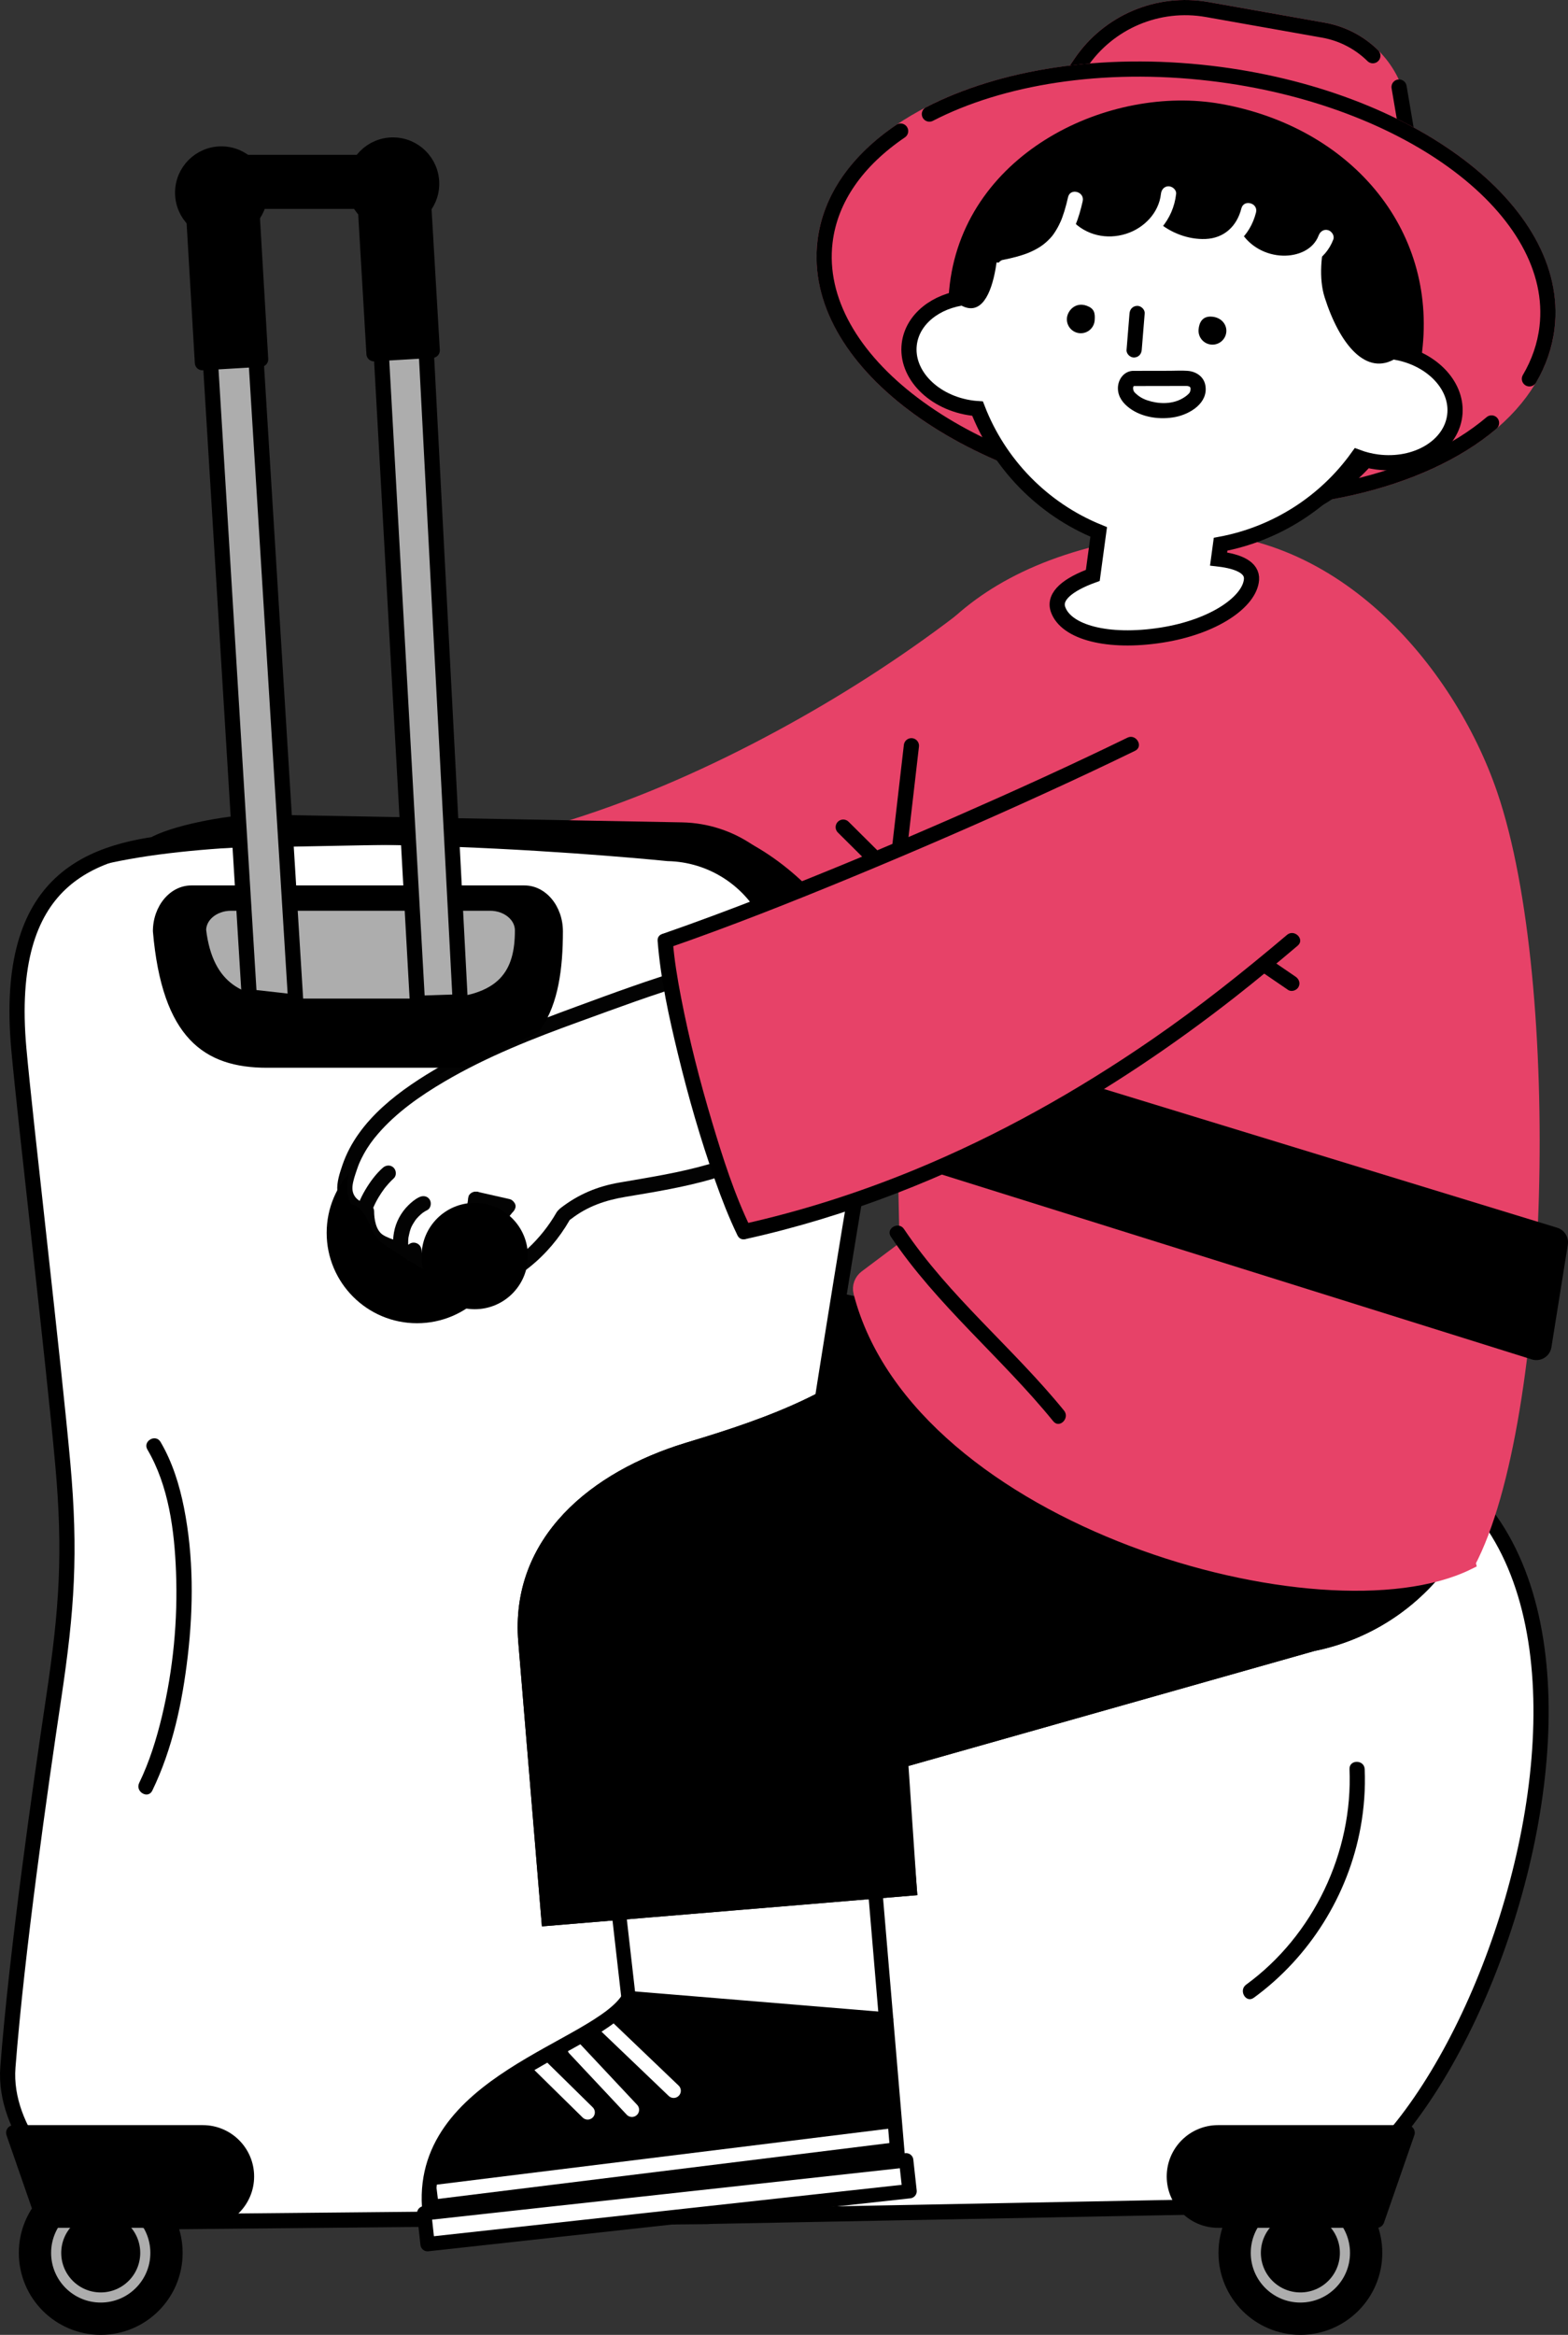 <?xml version="1.0" encoding="UTF-8"?>
<svg id="_レイヤー_2" data-name="レイヤー 2" xmlns="http://www.w3.org/2000/svg" viewBox="0 0 154.885 230.517">
  <rect x="0" y="0" width="154.885" height="230.517" fill="#333333" stroke="none"/>
  <defs>
    <style>
      .cls-1, .cls-2 {
        fill: #adadad;
      }

      .cls-3, .cls-4, .cls-5, .cls-6, .cls-7, .cls-8, .cls-9, .cls-10, .cls-11, .cls-12 {
        stroke-miterlimit: 10;
      }

      .cls-3, .cls-5, .cls-6, .cls-8, .cls-10, .cls-13, .cls-11 {
        fill: none;
      }

      .cls-3, .cls-6, .cls-14, .cls-13, .cls-15 {
        stroke-linecap: round;
      }

      .cls-3, .cls-8 {
        stroke: #fff;
      }

      .cls-3, .cls-8, .cls-13, .cls-15 {
        stroke-width: 1.417px;
      }

      .cls-4 {
        stroke: #e74268;
      }

      .cls-4, .cls-5, .cls-6, .cls-7, .cls-9, .cls-2, .cls-16 {
        stroke-width: 1.5px;
      }

      .cls-4, .cls-17 {
        fill: #e74268;
      }

      .cls-5, .cls-6, .cls-7, .cls-14, .cls-9, .cls-10, .cls-13, .cls-2, .cls-15, .cls-12, .cls-16 {
        stroke: #000;
      }

      .cls-14 {
        stroke-width: 1.5px;
      }

      .cls-14, .cls-13, .cls-2, .cls-15, .cls-16 {
        stroke-linejoin: round;
      }

      .cls-18, .cls-9, .cls-15 {
        fill: #fff;
      }

      .cls-19 {
        opacity: .988;
      }

      .cls-11 {
        stroke: #adadad;
      }
    </style>
  </defs>
  <g id="_レイヤー_12" data-name="レイヤー 12">
    <g>
      <path class="cls-17" d="M109.83,79.784c1.662-8.308-7.38-20.317-17.741-15.832-4.109,1.778-28.038,19.162-47.533,20.27.466,8.201,1.272,15.906,4.353,23.05,10.222.436,26.125-5.504,34.163-9.269,7.182-3.364,21.354-10.19,26.758-18.219Z"/>
      <path class="cls-17" d="M94.489,60.738c-5.625,4.291-11.61,8.114-17.834,11.474-6.478,3.498-13.243,6.516-20.271,8.728-3.693,1.163-7.462,2.095-11.29,2.688-.951.147-.547,1.593.399,1.446,7.022-1.087,13.843-3.294,20.382-6.038,6.834-2.868,13.413-6.337,19.682-10.288,3.326-2.096,6.563-4.331,9.689-6.716.757-.578.011-1.881-.757-1.295h0Z"/>
      <path class="cls-12" d="M140.16,149.679l1.453-9.105-66.772-14.12c-9.685-2.048-19.298,3.772-21.973,13.303l-7.404,26.382,34.39,9.651,3.409-12.148,32.709,3.565c11.519,1.84,22.349-6.008,24.187-17.528Z"/>
      <g>
        <g>
          <circle cx="9.95" cy="222.426" r="8.09"/>
          <circle class="cls-11" cx="9.95" cy="222.426" r="4.402"/>
        </g>
        <g>
          <circle cx="128.45" cy="222.426" r="8.09"/>
          <circle class="cls-11" cx="128.45" cy="222.426" r="4.402"/>
        </g>
        <path class="cls-9" d="M130.313,141.243l-49.342-1.448s3.823-24.417,5.405-32.5c2.463-12.579-10.527-25.358-19.12-25.193l-49.23.944c-9.079.768-17.69,3.603-16.166,20.514.647,7.184,3.416,30.702,4.341,40.957.793,8.803.41,14.375-.887,23.03-1.363,9.1-3.635,25.003-4.533,36.525-.25,3.216,1.101,6.201,2.828,8.654,2.875,4.091,7.665,6.726,13.04,6.623l53.23-.512c.107-.002.21-.018.316-.022l56.301-1.079c19.781,0,44.451-73.347,3.819-76.492Z"/>
        <path d="M10.149,85.362c17.843-4.24,55.783-.345,55.783-.345,4.088.074,7.774,2.477,9.49,6.188l1.371,2.965h4.178l-1.913-4.856c-1.899-4.822-6.514-8.027-11.695-8.123l-41.728-.772c-2.494-.046-8.002.894-10.532,2.152l-4.954,2.792Z"/>
        <path d="M15.103,91.949v-0c0-2.502,1.698-4.53,3.792-4.53h32.916c2.094,0,3.792,2.028,3.792,4.53v0c0,7.439-1.859,13.47-11.275,13.47h-17.95c-6.227,0-10.369-2.944-11.275-13.47Z"/>
        <path class="cls-1" d="M19.862,91.853v-0c0-1.344,1.32-2.434,2.949-2.434h25.601c1.629,0,2.949,1.09,2.949,2.434v0c0,3.997-1.446,7.237-8.769,7.237h-13.961c-4.843,0-8.065-1.582-8.769-7.237Z"/>
        <path class="cls-10" d="M19.862,91.853v-0c0-1.344,1.32-2.434,2.949-2.434h25.601c1.629,0,2.949,1.09,2.949,2.434v0c0,3.997-1.446,7.237-8.769,7.237h-13.961c-4.843,0-8.065-1.582-8.769-7.237Z"/>
        <polygon class="cls-2" points="24.623 98.421 19.862 20.574 24.354 20.31 29.214 98.938 24.623 98.421"/>
        <rect class="cls-14" x="19.469" y="17.942" width="5.763" height="17.715" transform="translate(-1.532 1.356) rotate(-3.36)"/>
        <circle class="cls-16" cx="21.866" cy="19.024" r="3.824"/>
        <polygon class="cls-2" points="41.237 99.053 36.815 19.694 41.307 19.43 45.462 98.913 41.237 99.053"/>
        <rect class="cls-14" x="36.418" y="17.059" width="5.763" height="17.715" transform="translate(-1.451 2.348) rotate(-3.36)"/>
        <circle class="cls-16" cx="38.815" cy="18.14" r="3.824"/>
        <rect x="21.866" y="15.288" width="16.975" height="5.335"/>
      </g>
      <circle cx="41.192" cy="121.717" r="8.924"/>
      <path class="cls-16" d="M4.352,219.199l-3-8.638,18.681-0c2.385-0,4.319,1.934,4.319,4.319v0c0,2.385-1.934,4.319-4.319,4.319l-15.681 0Z"/>
      <path class="cls-16" d="M135.997,219.199l3-8.638-18.681-0c-2.385-0-4.319,1.934-4.319,4.319v0c-0,2.385,1.934,4.319,4.319,4.319l15.681 0Z"/>
      <path d="M14.563,143.118c2.104,3.577,2.668,7.993,2.824,12.07.183,4.779-.276,9.617-1.393,14.268-.54,2.251-1.234,4.485-2.245,6.572-.419.865.874,1.626,1.295.757,2.001-4.13,2.971-8.73,3.5-13.263.567-4.853.585-9.864-.371-14.671-.448-2.253-1.145-4.501-2.315-6.49-.489-.831-1.786-.078-1.295.757h0Z"/>
      <path d="M133.302,174.666c.345,8.208-3.556,16.429-10.211,21.276-.772.562-.025,1.864.757,1.295,5.501-4.005,9.336-10.132,10.55-16.831.343-1.894.485-3.817.404-5.74-.04-.961-1.54-.967-1.5,0h0Z"/>
      <g>
        <path class="cls-18" d="M60.261,181.22l1.829,16.049c-4.048,5.696-21.074,8.216-19.649,21.186l46.245-5.448-3.168-37.391"/>
        <path d="M62.09,197.269c-2.742,6.404-21.074,8.216-19.649,21.186l46.245-5.448-1.155-13.324"/>
        <line class="cls-8" x1="43.167" y1="216.397" x2="88.413" y2="210.797"/>
        <line class="cls-3" x1="52.903" y1="203.496" x2="58.049" y2="208.554"/>
        <line class="cls-3" x1="56.751" y1="202.25" x2="62.421" y2="208.295"/>
        <line class="cls-3" x1="59.499" y1="199.683" x2="66.543" y2="206.418"/>
        <line class="cls-13" x1="87.53" y1="199.37" x2="85.518" y2="175.616"/>
        <path class="cls-13" d="M60.261,181.22l1.829,16.049"/>
        <path class="cls-13" d="M62.09,197.269c-2.98,5.028-21.074,8.216-19.649,21.186l46.245-5.448-1.155-13.636-25.44-2.102Z"/>
        <rect class="cls-15" x="41.924" y="215.891" width="47.897" height="3.065" transform="translate(-23.344 8.492) rotate(-6.268)"/>
      </g>
      <path class="cls-7" d="M146.209,137.404l-1.816-9.039s-43.145-.126-55.895,3.781c-3.662,6.055-15.636,9.518-20.606,11.041-9.037,2.769-16.768,9.02-15.948,18.886l2.27,27.307,35.595-2.959-1.045-12.574,40.897-11.576c11.437-2.297,18.846-13.431,16.548-24.867Z"/>
      <path class="cls-5" d="M88.764,173.847l40.897-11.576c11.437-2.297,18.846-13.431,16.548-24.867l-1.816-9.039"/>
      <path class="cls-6" d="M88.498,132.146c-3.662,6.055-15.636,9.518-20.606,11.041-9.037,2.769-16.768,9.02-15.948,18.886l2.27,27.307,35.595-2.959-1.163-17.074"/>
      <path class="cls-4" d="M144.997,154.246c7.392-13.987,8.577-57.082,2.186-75.795-4.169-12.206-15.785-26.147-31.598-25.05-41.175,4.389-26.524,44.037-26.524,44.037l.549,25.654-4.041,3.03c-.446.335-.663.907-.524,1.447,5.78,22.425,45.811,33.657,59.952,26.678Z"/>
      <path d="M74.764,110.241l1.722-12.689,77.335,23.661c.718.22,1.165.935,1.046,1.677l-1.62,10.124c-.145.906-1.06,1.473-1.936,1.198l-76.547-23.972Z"/>
      <line class="cls-6" x1="83.293" y1="81.662" x2="86.376" y2="84.724"/>
      <line class="cls-6" x1="90.028" y1="73.627" x2="87.264" y2="97.544"/>
      <path class="cls-18" d="M37.145,111.27c11.637-8.977,32.589-16.694,44.926-19.93,7.69-2.017,9.306.71,10.794,5.48l0.0 0c1.489,4.77.726,10.479-8.253,12.834,0,0-21.806,7.143-27.814,10.043-8.666,9.752-11.958,7.829-19.068,3.009-1.272-.863-1.216-3.293-3.023-3.823-1.77-3.015,2.437-7.613,2.437-7.613Z"/>
      <g class="cls-19">
        <path d="M70.006,114.945c-2.908.842-5.846,1.291-8.819,1.806-2.193.38-4.078,1.171-5.84,2.541-.761.592.307,1.647,1.061,1.061,1.623-1.262,3.409-1.862,5.415-2.196,2.896-.482,5.754-.947,8.582-1.766.925-.268.532-1.716-.399-1.446h0Z"/>
        <path d="M67.878,95.623c-3.669,1.076-7.265,2.405-10.852,3.723-4.596,1.689-9.17,3.438-13.43,5.879-3.946,2.261-8.235,5.298-9.771,9.799-.272.796-.569,1.696-.505,2.534.109,1.424,1.281,2.558,2.686,2.749l-.551-.723c0,1.561.582,3.223,2.106,3.856.844.351,3.96,2.016,4.079-.034h-1.5c.117,1.006.394,2.071,1.132,2.81.982.982,2.342.749,3.456.14.847-.463.091-1.759-.757-1.295-.567.31-1.265.57-1.742-.012-.36-.44-.525-1.096-.589-1.642-.109-.943-1.443-.985-1.5,0,.056-.301.195-.463.419-.486-.086-.011-.108-.009-.068.003-.103-.062-.315-.07-.434-.104-.291-.085-.576-.193-.858-.306-.45-.179-.985-.337-1.387-.603-.688-.454-.856-1.56-.857-2.326-0-.292-.231-.68-.551-.723-.878-.119-1.672-.673-1.588-1.716.044-.545.262-1.144.437-1.666.041-.122.084-.243.129-.363.02-.054.042-.108.062-.162.016-.042.033-.083.05-.125.054-.134-.067.154-.004.009.131-.298.274-.591.431-.877.437-.793.885-1.405,1.419-2.022,1.829-2.115,4.165-3.747,6.561-5.156,4.222-2.483,8.78-4.271,13.373-5.933,3.645-1.32,7.28-2.687,11.002-3.779.924-.271.531-1.719-.399-1.446h0Z"/>
        <path d="M49.49,118.73c-.994,1.331-2.343,2.403-3.521,3.564-1.095,1.079-2.956,2.769-2.142,4.472.657,1.374,2.542,1.38,3.796.986,1.697-.534,3.289-1.536,4.67-2.637,1.607-1.281,2.955-2.879,3.978-4.66.482-.838-.814-1.595-1.295-.757-1.535,2.672-3.852,4.821-6.636,6.146-.564.268-1.158.539-1.785.613-.372.044-1.044.085-1.323-.245-.422-.5.405-1.359.711-1.714.454-.527.952-1.016,1.453-1.499,1.17-1.128,2.413-2.204,3.39-3.511.578-.774-.723-1.522-1.295-.757h0Z"/>
        <path d="M41.43,118.185c-.408.189-.784.503-1.101.816-.725.714-1.233,1.664-1.412,2.667-.152.851-.113,1.691.048,2.539.075.398.555.625.923.524.417-.115.599-.523.524-.923-.06-.317-.086-.501-.096-.882-.004-.151-.002-.302.006-.452.004-.066.008-.132.015-.198.003-.032.007-.065.01-.097.014-.148-.017.068.003-.02.058-.25.099-.497.181-.742.017-.052.036-.104.055-.155.01-.026.077-.182.032-.084-.047.104.036-.073.048-.099.026-.053.053-.105.081-.156.098-.181.218-.343.328-.515.052-.08-.099.119-.037.047.014-.016.027-.034.04-.05.027-.032.054-.065.081-.097.061-.07.125-.139.19-.205.108-.109.223-.211.34-.31.023-.019.053-.037.074-.059-.032.035-.155.114-.058.046.05-.035.099-.071.15-.105.106-.071.216-.14.332-.194.367-.17.46-.7.269-1.026-.22-.377-.657-.44-1.026-.269h0Z"/>
        <path d="M37.822,115.286c-.696.61-1.275,1.409-1.744,2.199-1.012,1.706-1.506,3.704-1.273,5.683.047.402.311.75.75.75.369,0,.798-.345.75-.75-.21-1.784.201-3.489,1.109-4.993.168-.279.352-.547.545-.81.026-.035.052-.069.078-.103-.053.069-.054.071-.003.005.037-.045.073-.091.111-.136.078-.094.157-.186.239-.277.158-.176.321-.351.499-.507.305-.267.273-.788,0-1.061-.303-.303-.755-.268-1.061,0h0Z"/>
        <path d="M46.795,119.119c.917.208,1.834.416,2.751.624l.392.089c.382.087.83-.117.923-.524.087-.381-.115-.83-.524-.923-.917-.208-1.834-.416-2.751-.624l-.392-.089c-.382-.087-.83.117-.923.524-.087.381.115.83.524.923h0Z"/>
        <path d="M46.271,118.196c-.203,1.325-.409,2.651-.663,3.966-.053.272-.095.557-.188.82-.131.37.148.837.524.923.42.096.782-.127.923-.524.207-.583.27-1.242.375-1.848.139-.801.268-1.604.394-2.408.028-.177.055-.353.082-.53.059-.386-.097-.825-.524-.923-.358-.081-.859.109-.923.524h0Z"/>
      </g>
      <circle class="cls-12" cx="46.894" cy="124.007" r="4.75"/>
      <path d="M120.144,92.886c2.07,1.415,4.14,2.829,6.209,4.244.292.2.584.399.876.599.335.229.832.063,1.026-.269.217-.371.066-.797-.269-1.026-2.07-1.415-4.14-2.829-6.209-4.244-.292-.2-.584-.399-.876-.599-.335-.229-.832-.063-1.026.269-.217.371-.066.797.269,1.026h0Z"/>
      <path class="cls-17" d="M130.832,88.894c5.753-6.22-2.014-21.992-11.535-18.919-4.261,1.375-38.785,19.491-53.586,22.925.958,8.158,4.287,21.751,7.791,28.697,34.331-7.965,50.109-24.896,57.331-32.703Z"/>
      <g>
        <path d="M111.364,72.83c-5.571,2.715-11.217,5.279-16.894,7.765-6.334,2.774-12.716,5.444-19.16,7.954-3.246,1.264-6.508,2.486-9.799,3.628-.906.314-.517,1.764.399,1.446,6.156-2.136,12.222-4.534,18.243-7.021,6.355-2.625,12.664-5.363,18.918-8.219,3.033-1.385,6.052-2.798,9.049-4.258.868-.423.108-1.717-.757-1.295h0Z"/>
        <path d="M64.96,92.9c.292,3.767,1.118,7.506,2.008,11.17,1.023,4.214,2.221,8.398,3.674,12.484.653,1.838,1.358,3.666,2.211,5.421.422.868,1.716.108,1.295-.757-1.607-3.305-2.735-6.86-3.789-10.372-1.222-4.075-2.283-8.209-3.089-12.387-.354-1.839-.666-3.691-.811-5.559-.074-.956-1.575-.964-1.5,0h0Z"/>
        <path d="M127.126,92.303c-4.29,3.629-8.681,7.118-13.311,10.307-7.38,5.085-15.255,9.506-23.551,12.913-5.493,2.255-11.165,4.066-16.963,5.35-.942.209-.543,1.655.399,1.446,10.031-2.222,19.669-6.031,28.69-10.925,6.909-3.748,13.453-8.137,19.638-12.98,2.091-1.637,4.13-3.336,6.157-5.051.738-.624-.328-1.681-1.061-1.061h0Z"/>
      </g>
      <path class="cls-4" d="M100.356,15.646l6.404-9.433c2.76-4.065,7.65-6.129,12.488-5.271l11.477,2.036c3.776.67,6.748,3.599,7.473,7.365l2.489,12.934-40.331-7.63Z"/>
      <path class="cls-6" d="M138.199,8.593l2.489,14.684-40.331-7.63,6.404-9.433c2.76-4.065,7.65-6.129,12.488-5.271l11.477,2.036c1.888.335,3.575,1.235,4.881,2.521"/>
      <g>
        <ellipse class="cls-4" cx="117.153" cy="28.105" rx="21.006" ry="35.908" transform="translate(75.483 141.146) rotate(-83.255)"/>
        <path class="cls-6" d="M147.332,41.757c-6.808,5.788-19.107,8.81-32.647,7.208-19.694-2.329-34.555-13.557-33.192-25.078.511-4.32,3.231-8.068,7.47-10.943"/>
        <path class="cls-6" d="M91.804,11.264c7.061-3.642,17.046-5.293,27.817-4.02,19.694,2.329,34.555,13.557,33.192,25.078-.213,1.8-.809,3.501-1.739,5.081"/>
      </g>
      <path class="cls-12" d="M94.313,28.126c1.557-12.773,15.508-19.285,26.209-17.373,12.437,2.222,20.921,11.952,19.451,23.943s-12.328,19.216-24.868,17.678c-12.54-1.538-22.254-12.255-20.792-24.247Z"/>
      <path class="cls-9" d="M138.005,34.796c1.191-11.565-7.051-22.033-18.649-23.519-11.608-1.487-22.231,6.579-23.98,18.087-2.92.326-5.242,2.135-5.556,4.586-.386,3.013,2.41,5.854,6.244,6.345.167.021.331.032.496.044,2.113,5.465,6.418,9.923,11.967,12.176l-.581,4.292c-2.428.885-3.895,2.042-3.434,3.358.793,2.263,4.9,3.362,10.177,2.547,5.277-.815,8.776-3.338,8.933-5.499.085-1.16-1.237-1.792-3.252-2.025l.197-1.456c5.482-1.023,10.329-4.139,13.533-8.6.609.227,1.263.394,1.952.482,3.835.491,7.256-1.553,7.642-4.566.367-2.865-2.145-5.57-5.689-6.251Z"/>
      <path d="M111.572,30.947l-.293,3.6c-.032.392.368.767.75.75.434-.019.716-.33.75-.75l.293-3.6c.032-.392-.368-.767-.75-.75-.434.019-.716.33-.75.75h0Z"/>
      <path d="M112.052,36.614c-.976-.053-1.639.821-1.626,1.741.012.848.526,1.488,1.18,1.965,1.253.912,3.021,1.143,4.512.846,1.469-.292,3.26-1.404,2.944-3.132-.157-.86-.914-1.355-1.744-1.42-.579-.045-1.175-.007-1.756-.006-1.17.002-2.34.004-3.51.006-.965.002-.967,1.502,0,1.5.761-.002,1.522-.003,2.282-.004.577-.001,1.154-.002,1.732-.003.23-0.0.459-.001.689-.001.1-0.0.2-.001.3-0.0.059 0.0.117-0.0.176.002.169.007-.012-.017.125.017.012.003.246.069.085.02.019.006.212.121.055.022.017.011.184.153.036.023.034.03.089.2.027.022.005.014.031.107.034.108l.013.055c-.011-.106-.013-.116-.005-.029-.004.055-.002.117-.002.173-.001-.193-.011.03-.024.086-.002.007-.065.184-.02.074.045-.11-.033.058-.036.065-.019.037-.13.174-.008.032-.042.05-.087.095-.134.14-.205.197-.441.357-.741.508-.98.492-2.226.466-3.312.098-.502-.17-.891-.412-1.263-.797-.121-.125.052.123-.02-.03-.029-.043-.054-.088-.077-.134.024.062.021.05-.008-.035-.036-.124-.041-.203-.026-.291-.018.104.037-.114.034-.107-.059.17.13-.159.007-.013.135-.162-.078.122.053-.036-.07.084-.176.023.029.034.405.022.75-.36.75-.75,0-.424-.344-.728-.75-.75Z"/>
      <g>
        <path d="M105.388,31.418c.059-.757.853-1.649,1.977-1.224.71.268.824.682.765,1.439s-.721,1.323-1.478,1.263-1.323-.721-1.263-1.478Z"/>
        <path d="M118.393,32.544c.059-.757.42-1.294,1.179-1.287,1.016.01,1.622.744,1.563,1.502s-.721,1.323-1.478,1.263-1.323-.721-1.263-1.478Z"/>
      </g>
      <g>
        <path d="M130.847,29.355c-1.175-3.686.854-9.784,2.555-10.189s3.862,4.652,4.852,8.808,1.167,6.416-.304,7.362c-2.996,1.926-5.634-1.372-7.104-5.981Z"/>
        <path d="M98.506,20.777c-2.352,1.833-3.626,4.984-4.33,8.837,4.39,3.776,4.771-6.628,4.33-8.837Z"/>
        <path d="M96.61,24.108c-.932,2.735,6.397,2.61,8.774-1.791.539,2.533,5.28,3.241,8.432.089,1.223,3.486,8.11.87,8.11.87,0,0,3.085,5.265,9.773.882,4.036-2.645,2.436-4.903,2.436-4.903,0,0-6.341-6.903-11.623-8.122-5.282-1.219-11.048-.849-15.832,1.139-3,1.247-8.71,7.842-10.071,11.836Z"/>
        <g>
          <path class="cls-18" d="M99.455,27.108c1.492-.288,3.038-.724,4.291-1.618,1.14-.814,1.926-1.915,2.461-3.2.326-.783.553-1.6.74-2.426.212-.94-1.233-1.341-1.446-.399-.104.462-.22.921-.36,1.374-.064.208-.133.414-.208.617-.082.223-.122.32-.187.463-.159.35-.341.69-.553,1.011-.216.328-.304.44-.617.754-.516.519-1.066.868-1.818,1.204-.735.328-1.805.599-2.702.772-.398.077-.625.554-.524.923.114.416.524.601.923.524h0Z"/>
          <path class="cls-18" d="M104.854,22.847c1.763,1.846,4.469,2.457,6.879,1.649,2.41-.808,4.161-2.808,4.443-5.354.045-.403-.377-.75-.75-.75-.443,0-.705.346-.75.75-.209,1.888-1.679,3.383-3.446,3.942-1.899.6-3.93.153-5.316-1.298-.668-.699-1.728.362-1.061,1.061h0Z"/>
          <path class="cls-18" d="M113.286,22.937c1.604,1.408,3.834,2.308,5.989,2.147,2.428-.181,4.199-1.758,4.792-4.107.236-.936-1.21-1.336-1.446-.399-.449,1.78-1.722,2.942-3.539,3.017-1.696.069-3.461-.601-4.735-1.719-.723-.634-1.788.422-1.061,1.061h0Z"/>
          <path class="cls-18" d="M121.279,23.655c1.168,1.916,3.307,3.068,5.542,3.087,2.128.019,4.11-1.062,4.881-3.099.143-.379-.159-.822-.524-.923-.421-.116-.779.144-.923.524-.544,1.438-2.09,2.034-3.534,1.996-1.67-.044-3.273-.909-4.147-2.343-.502-.823-1.8-.07-1.295.757h0Z"/>
        </g>
      </g>
      <path d="M87.999,122.096c4.532,6.757,10.937,11.947,16.045,18.229.609.749,1.664-.318,1.06-1.06-5.024-6.179-11.354-11.281-15.811-17.926-.535-.797-1.834-.048-1.295.757h0Z"/>
    </g>
  </g>
</svg>